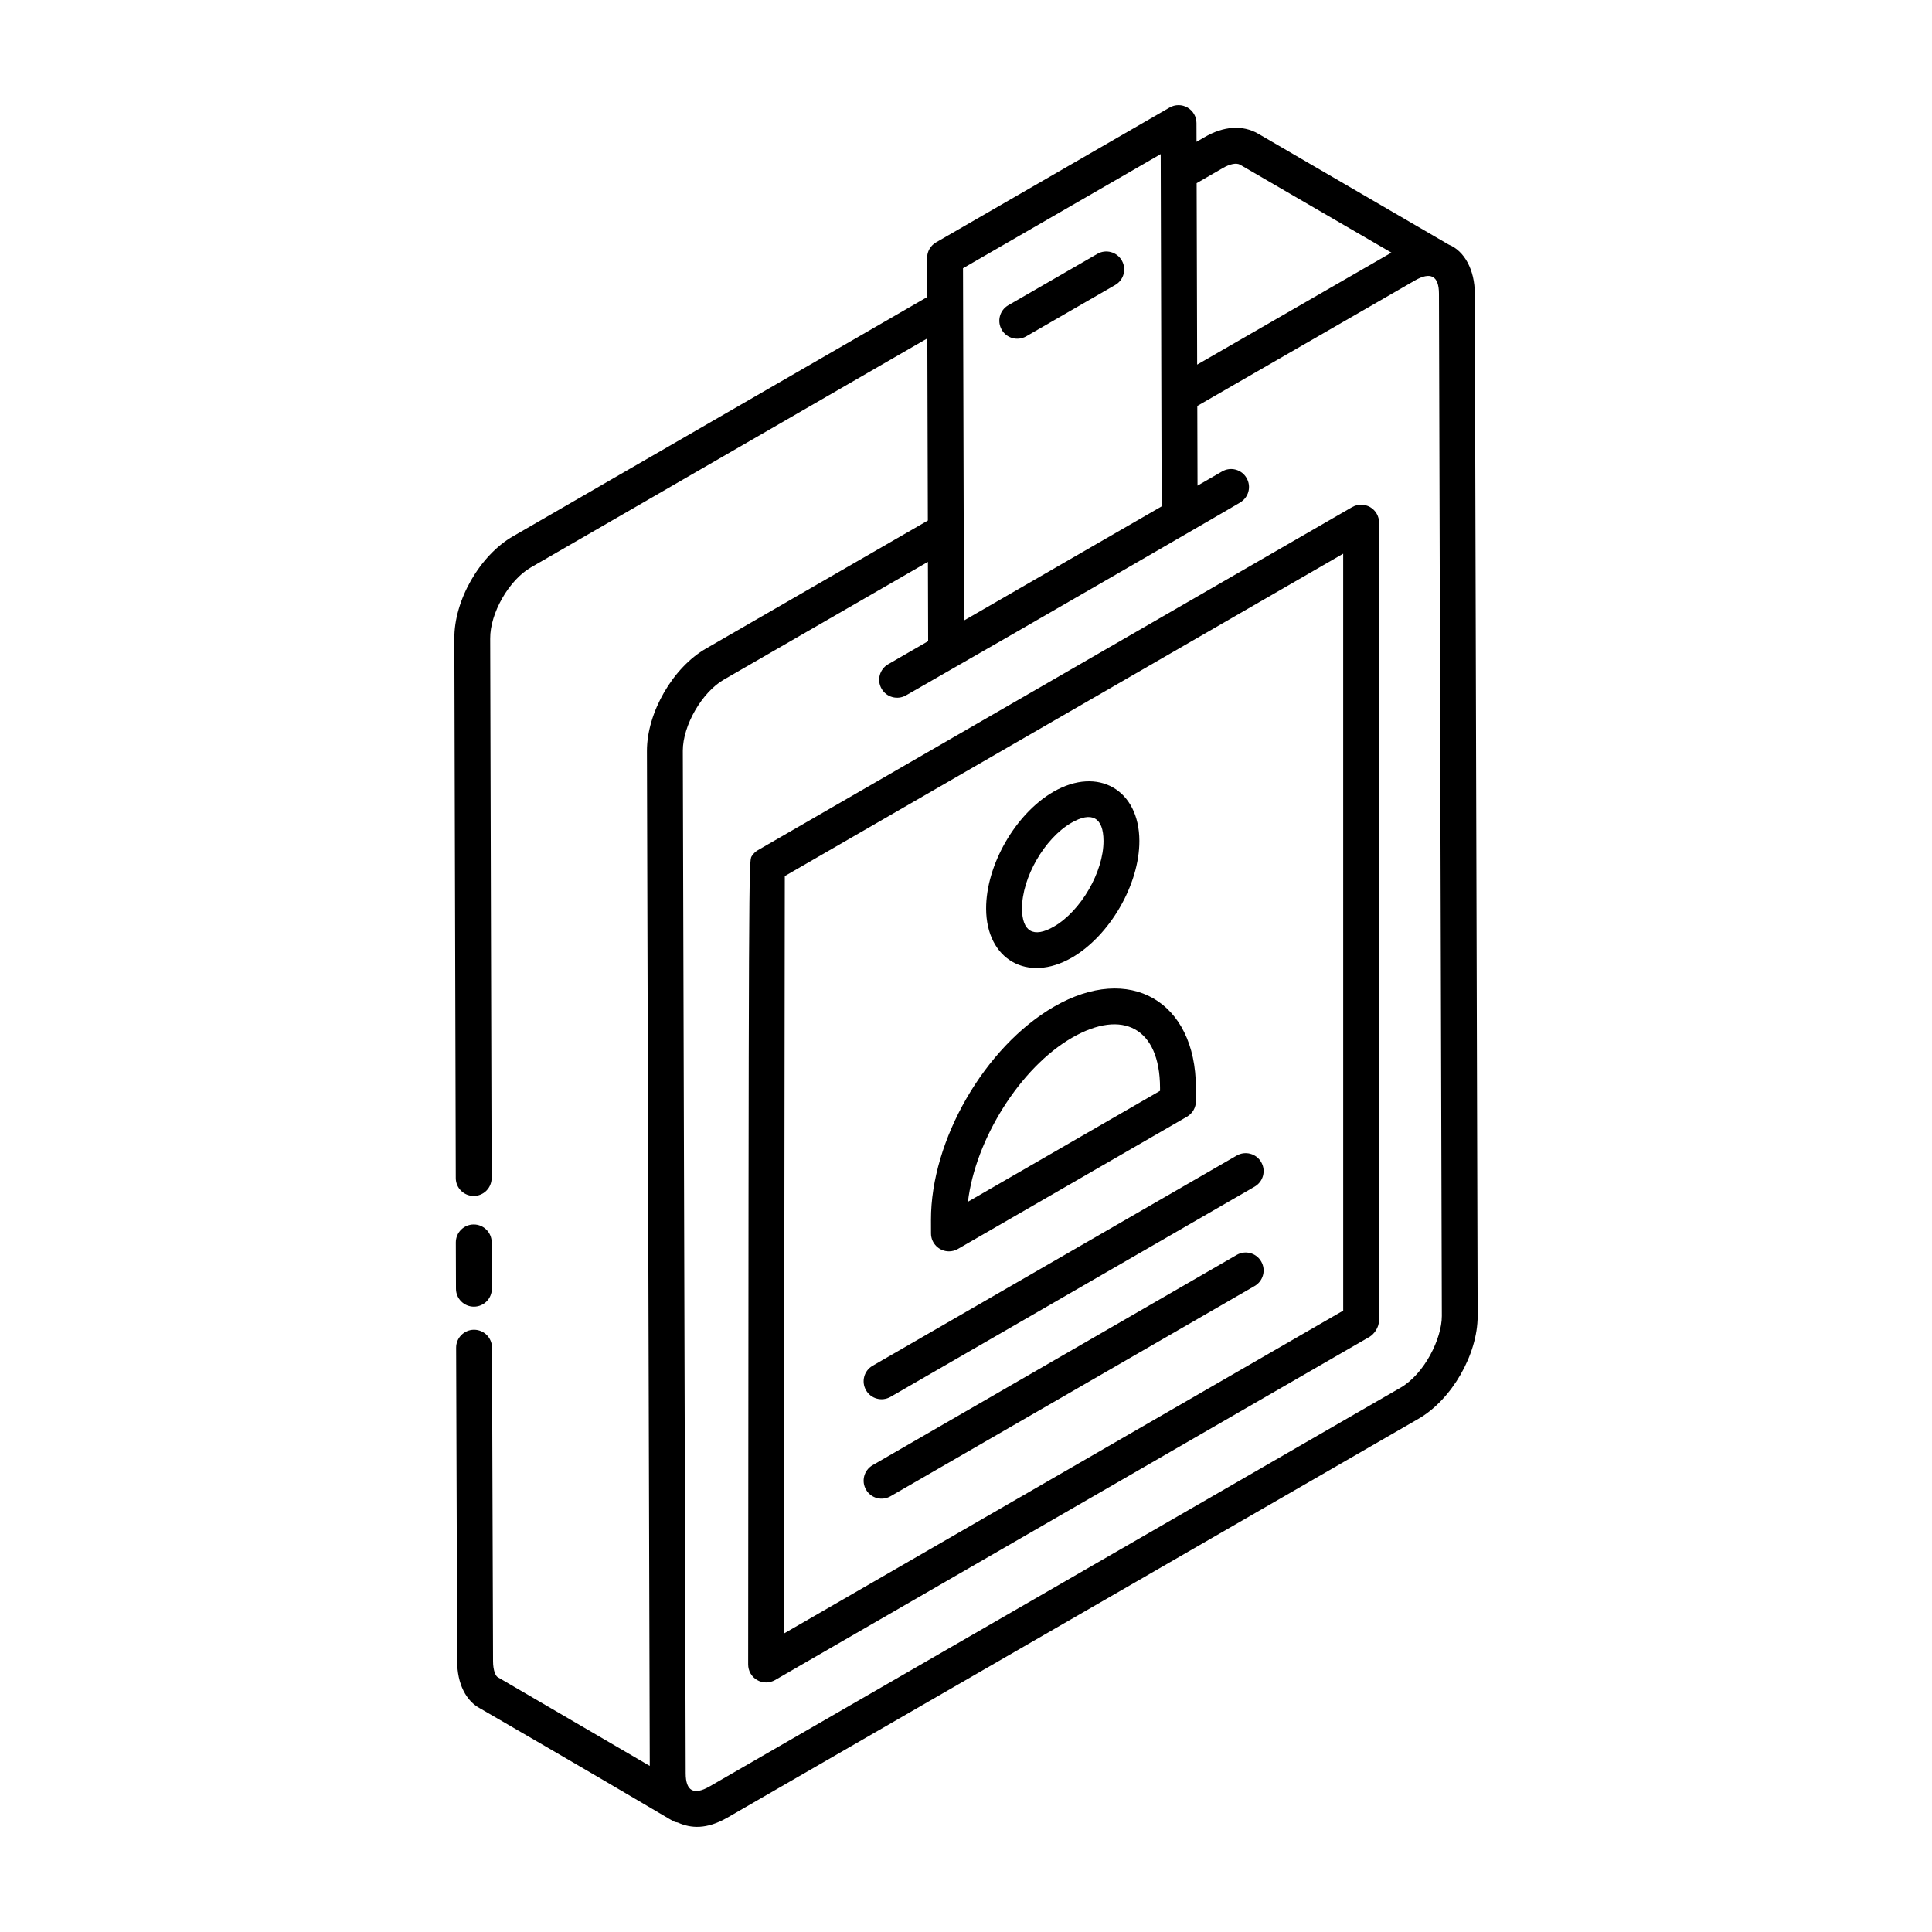 <?xml version="1.0" encoding="UTF-8"?>
<!-- Uploaded to: SVG Repo, www.svgrepo.com, Generator: SVG Repo Mixer Tools -->
<svg fill="#000000" width="800px" height="800px" version="1.1" viewBox="144 144 512 512" xmlns="http://www.w3.org/2000/svg">
 <g>
  <path d="m269.61 490.28c2.617-0.008 4.742-2.144 4.734-4.766l-0.039-12.281c-0.008-2.621-2.137-4.738-4.754-4.738h-0.02c-2.617 0.008-4.742 2.144-4.734 4.766l0.039 12.281c0.008 2.621 2.137 4.738 4.754 4.738h0.02z"/>
  <path d="m534.84 221.86c0-6.41-2.805-11.391-6.914-13.043l-50.5-29.387c-4.121-2.375-9.18-2.027-14.258 0.953l-2.074 1.199-0.016-4.977c-0.008-1.695-0.91-3.258-2.387-4.109-1.465-0.844-3.277-0.84-4.742 0.004l-61.879 35.727c-1.477 0.855-2.387 2.426-2.375 4.133l0.031 10.352-109.71 63.371c-8.867 5.062-15.727 17.043-15.613 27.238l0.379 142.88c0.008 2.617 2.137 4.738 4.754 4.738h0.008c2.629-0.008 4.754-2.141 4.742-4.766l-0.379-142.91c-0.074-6.742 4.984-15.582 10.844-18.93l105-60.652 0.137 48.27-58.738 33.891c-8.809 5.027-15.707 16.945-15.707 27.145l0.75 269-40.289-23.516c-0.484-0.25-1.242-1.621-1.242-4.258l-0.277-83.078c-0.008-2.621-2.137-4.738-4.754-4.738h-0.02c-2.617 0.008-4.742 2.144-4.734 4.766l0.277 83.066c0 5.953 2.32 10.578 6.164 12.566 58.262 33.75 50.008 29.57 52.301 30.195 3.504 1.574 7.652 1.844 13.117-1.285l183.17-105.71c8.832-5.086 15.688-17.062 15.688-27.215 0.008-1.484-0.746-269.34-0.754-270.91zm-66.883-33.266c1.988-1.168 3.703-1.504 4.695-0.938l40.09 23.289-51.484 29.684-0.137-48.086zm-16.359-3.754c0.414 149.98-0.07-26.434 0.25 93.352l-52.383 30.246-0.258-93.352zm-119.59 432.61c-4.164 2.379-6.293 1.172-6.293-3.492l-0.762-271c0-6.734 5.098-15.555 10.934-18.887l54.02-31.168 0.059 21.012-10.602 6.121c-2.273 1.312-3.055 4.219-1.734 6.492 1.293 2.266 4.203 3.055 6.488 1.742 33.414-19.102 90.816-52.363 88.504-51.098 2.273-1.312 3.055-4.219 1.734-6.492-1.309-2.289-4.223-3.055-6.488-1.742l-6.512 3.762-0.059-21.117 57.73-33.289c4-2.273 6.312-1.324 6.312 3.574l0.762 270.9c0 5.941-4.578 15.312-10.934 18.98z"/>
  <path d="m502.34 278.38-157.47 90.914c-0.688 0.395-1.254 0.957-1.672 1.625-0.781 1.266-0.781 1.266-0.93 214.19 0 1.699 0.902 3.273 2.375 4.121 0.734 0.422 1.559 0.637 2.375 0.637 0.816 0 1.645-0.215 2.375-0.637l157.5-90.926c1.266-0.727 2.57-2.516 2.57-4.453l0.008-211.35c0-1.699-0.91-3.269-2.375-4.117-1.469-0.844-3.285-0.844-4.754 0zm-2.375 212.95-148.18 85.547c0.047-68.148 0.141-181.96 0.195-200.71l147.98-85.434z"/>
  <path d="m380 514.18 96.496-55.711c2.273-1.312 3.055-4.219 1.734-6.492-1.309-2.285-4.223-3.043-6.488-1.742l-96.496 55.711c-2.273 1.312-3.055 4.219-1.734 6.492 1.293 2.266 4.199 3.055 6.488 1.742z"/>
  <path d="m380 540.52 96.496-55.719c2.273-1.312 3.055-4.219 1.734-6.492-1.309-2.285-4.223-3.059-6.488-1.742l-96.496 55.719c-2.273 1.312-3.055 4.219-1.734 6.492 1.293 2.266 4.199 3.055 6.488 1.742z"/>
  <path d="m395.48 475.62c0.816 0 1.645-0.215 2.375-0.637l60.703-35.047c1.477-0.855 2.375-2.426 2.375-4.133l-0.008-3.582c-0.059-22.926-17.551-33.012-37.578-21.453-18.363 10.598-32.695 35.426-32.629 56.527l0.008 3.582c0 2.641 2.164 4.742 4.754 4.742zm32.621-56.617c13.434-7.754 23.281-2.574 23.32 13.246v0.832l-50.91 29.391c1.977-16.484 13.793-35.508 27.59-43.469z"/>
  <path d="m428.04 397.79c10.07-5.816 17.945-19.422 17.906-30.973-0.039-13.465-10.895-19.82-22.762-13.004-10.043 5.801-17.887 19.414-17.852 30.996 0.039 13.496 10.977 19.738 22.707 12.98zm-0.102-35.746c5.324-3.074 8.484-1.496 8.504 4.801 0.02 8.184-5.996 18.586-13.152 22.711-5.438 3.137-8.43 1.281-8.449-4.777-0.02-8.211 5.977-18.621 13.098-22.734z"/>
  <path d="m409.47 231.39c1.293 2.266 4.203 3.055 6.488 1.742l23.59-13.617c2.273-1.312 3.055-4.219 1.734-6.492-1.309-2.285-4.223-3.055-6.488-1.742l-23.59 13.613c-2.273 1.316-3.051 4.219-1.734 6.496z"/>
 </g>
</svg>